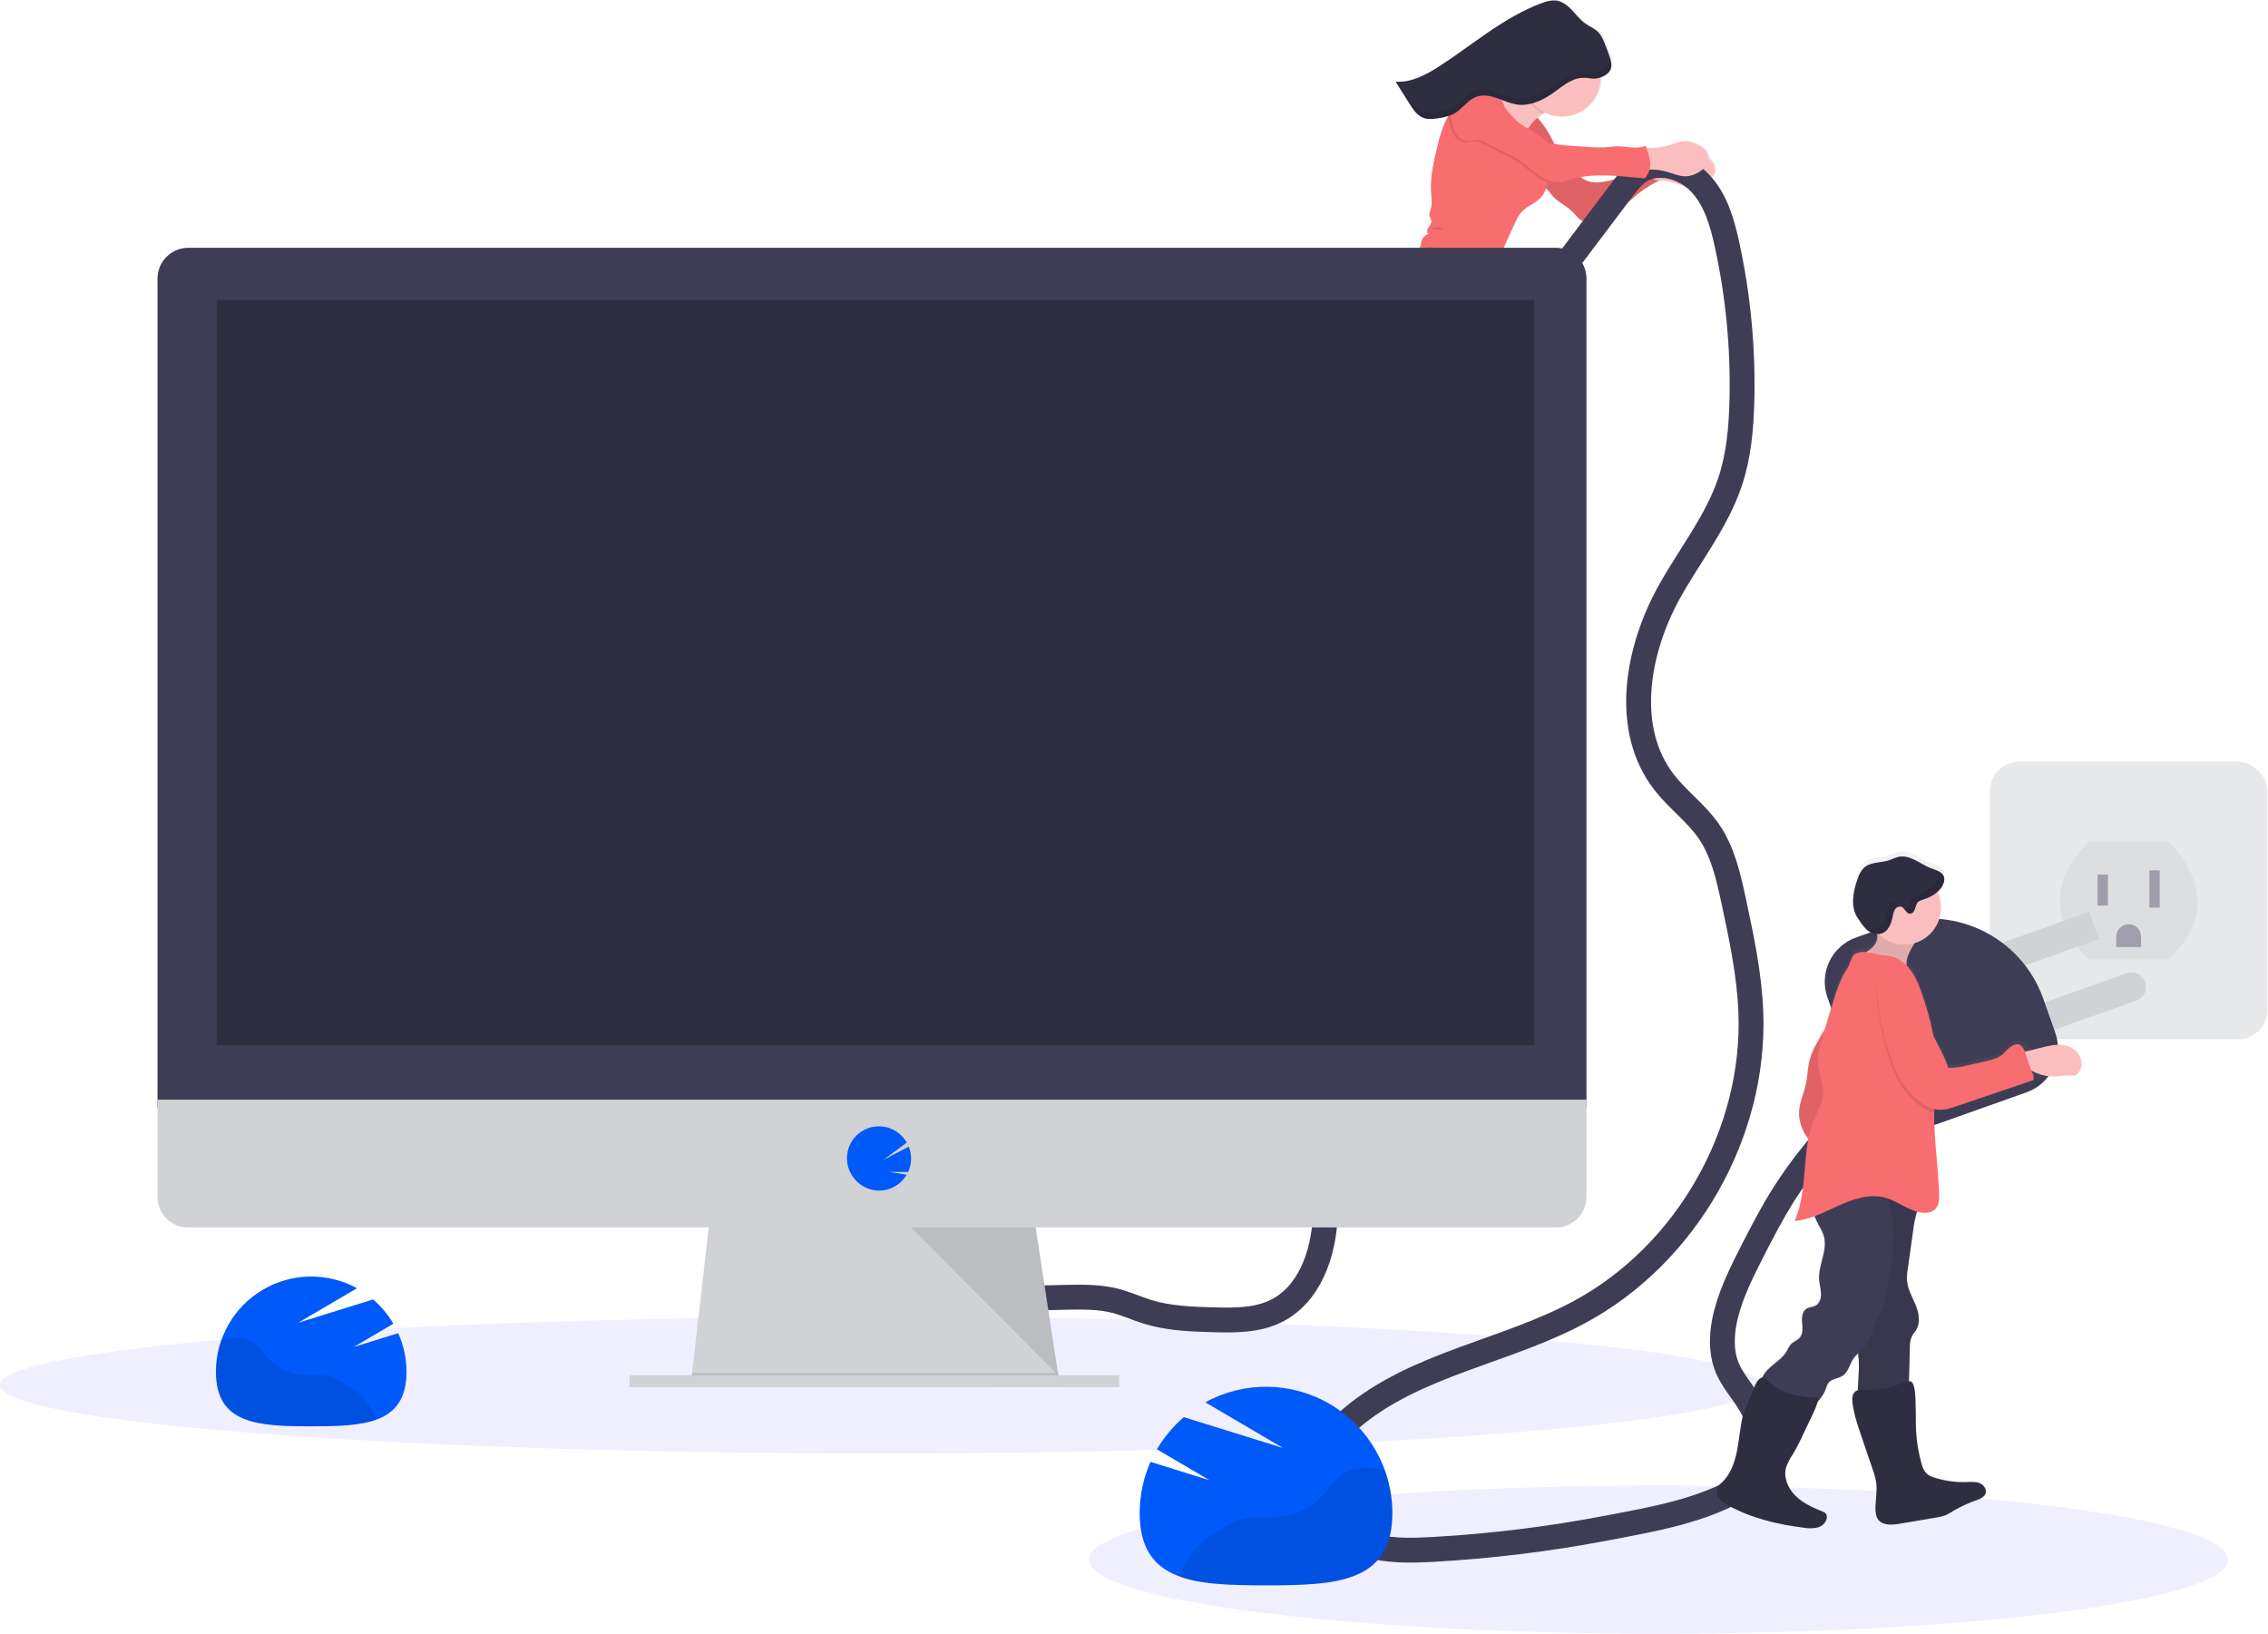<?xml version="1.0" encoding="UTF-8"?>
<svg width="1095px" height="789px" viewBox="0 0 1095 789" version="1.1" xmlns="http://www.w3.org/2000/svg" xmlns:xlink="http://www.w3.org/1999/xlink">
    <title>undraw_monitor_iqpq</title>
    <defs>
        <linearGradient x1="7.215%" y1="71.367%" x2="94.483%" y2="24.625%" id="linearGradient-1">
            <stop stop-color="#808080" stop-opacity="0.25" offset="0%"></stop>
            <stop stop-color="#808080" stop-opacity="0.12" offset="54%"></stop>
            <stop stop-color="#808080" stop-opacity="0.1" offset="100%"></stop>
        </linearGradient>
        <linearGradient x1="49.172%" y1="100.664%" x2="51.058%" y2="0.158%" id="linearGradient-2">
            <stop stop-color="#808080" stop-opacity="0.25" offset="0%"></stop>
            <stop stop-color="#808080" stop-opacity="0.12" offset="54%"></stop>
            <stop stop-color="#808080" stop-opacity="0.1" offset="100%"></stop>
        </linearGradient>
    </defs>
    <g id="Website" stroke="none" stroke-width="1" fill="none" fill-rule="evenodd">
        <g id="Artboard" transform="translate(-5576, -2672)">
            <g id="undraw_monitor_iqpq" transform="translate(5576, 2672)">
                <g id="Group" opacity="0.5" transform="translate(960, 367)" fill-rule="nonzero">
                    <rect id="Rectangle" fill="#D0D2D5" x="0.72" y="0.69" width="134" height="134" rx="14.12"></rect>
                    <path d="M48.72,39.2 L86.72,39.2 C86.72,39.2 118.72,67.2 86.72,96.2 L48.72,96.2 C48.72,96.2 16.72,70.2 48.72,39.2 Z" id="Path" fill="#000000" opacity="0.1"></path>
                    <rect id="Rectangle" fill="#3F3D56" x="52.72" y="55.19" width="5" height="15"></rect>
                    <rect id="Rectangle" fill="#3F3D56" x="77.72" y="53.19" width="5" height="18"></rect>
                    <path d="M67.72,79.19 L67.72,79.19 C71.034,79.19 73.72,81.876 73.72,85.19 L73.72,90.19 L61.72,90.19 L61.72,85.19 C61.72,81.876 64.406,79.19 67.72,79.19 L67.72,79.19 Z" id="Path" fill="#3F3D56"></path>
                </g>
                <path d="M621.77,238.46 C624.94,238.39 628.1,238.63 631.26,238.46 C634.15,238.32 637.02,237.85 639.91,237.56 C644.85,237.07 649.83,237.11 654.79,236.9 C658.05,236.76 661.49,236.44 664.13,234.52 C666.61,232.73 667.99,229.81 670.2,227.69 C679.2,219.04 685.37,207.47 693.37,197.87 C695.37,195.43 697.46,193 699.27,190.39 C702.74,185.39 705.19,179.72 707.63,174.12 C708.592,172.044 709.394,169.898 710.03,167.7 C710.48,165.94 710.71,164.12 711.31,162.4 C712.55,158.88 715.53,155.8 715.89,152.09 L715.47,152.15 C719.11,147.52 718.55,139.45 720.35,133.52 C721.501,129.998 722.894,126.56 724.52,123.23 L731.21,108.66 C732.36,106.16 733.56,103.58 735.55,101.66 C737.96,99.33 741.32,98.17 743.74,95.85 C745.179,94.422 746.256,92.669 746.88,90.74 L747.09,90.94 C748.37,92.19 749.37,93.72 750.62,95.01 C753.31,97.79 757.04,99.38 759.78,102.11 C761.18,103.5 762.33,105.19 764.02,106.2 C765.789,107.167 767.978,106.897 769.46,105.53 C774.37,101.21 781.69,100.81 787,97 C788.47,95.94 789.75,94.65 791.13,93.49 C794.425,90.865 798.004,88.617 801.8,86.79 C804.027,86.826 806.241,87.142 808.39,87.73 C811.47,88.58 814.48,89.99 817.68,89.93 C820.537,89.789 823.274,88.738 825.49,86.93 C827.12,85.67 828.61,83.93 828.85,81.93 C828.975,79.847 828.08,77.833 826.45,76.53 C826.23,76.34 826,76.17 825.77,76 C825.633,74.187 824.763,72.507 823.36,71.35 C821.739,70.081 819.889,69.137 817.91,68.57 C816.809,68.138 815.65,67.875 814.47,67.79 C812.63,67.89 810.823,68.313 809.13,69.04 C805.726,70.136 802.217,70.873 798.66,71.24 C798.03,71.3 796.75,71.17 795.66,71.16 L795.29,70.1 C791.13,72.02 786.29,70.44 781.73,70.45 C779.51,70.45 777.3,70.84 775.09,70.98 C772.642,71.077 770.191,71.023 767.75,70.82 L760.36,70.35 C757.204,70.188 754.06,69.854 750.94,69.35 C750.11,67.66 749.28,65.97 748.35,64.35 C746.784,61.627 744.944,59.07 742.86,56.72 C743.697,55.999 744.579,55.331 745.5,54.72 L745.68,54.61 C745.91,54.48 746.19,54.34 746.5,54.2 C752.362,56.988 759.245,56.578 764.734,53.113 C770.224,49.648 773.555,43.612 773.56,37.12 C774.108,36.909 774.642,36.665 775.16,36.39 C775.46,36.23 775.76,36.06 776.05,35.87 L776.48,35.58 C776.754,35.373 777.014,35.149 777.26,34.91 C777.38,34.79 777.5,34.67 777.61,34.54 C777.829,34.281 778.02,33.999 778.18,33.7 L778.18,33.7 C778.24,33.58 778.3,33.47 778.35,33.35 C778.4,33.23 778.35,33.26 778.4,33.21 C778.45,33.16 778.47,33.03 778.5,32.95 C778.53,32.87 778.5,32.83 778.55,32.77 L778.61,32.53 C778.615,32.467 778.615,32.403 778.61,32.34 C778.61,32.26 778.61,32.18 778.61,32.11 L778.61,31.9 C778.605,31.827 778.605,31.753 778.61,31.68 C778.615,31.607 778.615,31.533 778.61,31.46 C778.61,31.39 778.61,31.31 778.61,31.24 C778.615,31.167 778.615,31.093 778.61,31.02 L778.61,30.75 C778.615,30.673 778.615,30.597 778.61,30.52 C778.61,30.45 778.61,30.38 778.61,30.31 L778.61,30.07 L778.61,29.87 C778.61,29.78 778.61,29.69 778.61,29.61 C778.615,29.55 778.615,29.49 778.61,29.43 C778.616,29.337 778.616,29.243 778.61,29.15 C778.61,29.09 778.61,29.04 778.61,28.99 C778.61,28.94 778.61,28.79 778.54,28.69 L778.54,28.55 L778.45,28.23 L778.45,28.11 C778.45,28 778.38,27.89 778.35,27.78 L778.35,27.68 L778.23,27.32 L778.23,27.26 C778.23,27.09 778.12,26.91 778.06,26.74 C777.31,24.58 776.5,22.43 775.64,20.31 C775.013,18.536 774.071,16.89 772.86,15.45 C771.09,13.57 768.55,12.63 766.43,11.13 C763.93,9.37 762.06,6.88 759.94,4.66 C757.82,2.44 755.25,0.43 752.2,0.06 C749.777,-0.081 747.356,0.361 745.14,1.35 C726.77,8.13 711.73,21.49 695.26,32.09 C688.85,36.22 681.67,40.09 674.08,39.56 L680.78,50.2 C681.1,50.72 681.43,51.2 681.78,51.74 C682.13,52.28 682.48,52.74 682.85,53.24 C683.794,54.536 684.988,55.63 686.36,56.46 C686.706,56.661 687.067,56.835 687.44,56.98 C687.767,57.103 688.101,57.206 688.44,57.29 C690.83,57.86 693.44,57.38 695.86,56.9 C696.69,56.74 697.52,56.57 698.34,56.38 L699.34,56.1 L699.5,56.1 C699.5,56.16 699.5,56.21 699.5,56.26 C698.94,57.26 698.41,58.17 697.94,59.16 C696.396,62.744 695.2,66.467 694.37,70.28 C692.48,77.78 690.58,85.44 691.08,93.14 C691.25,95.74 691.69,98.4 690.94,100.9 C690.58,102.13 689.94,103.39 690.28,104.61 C690.637,105.315 690.944,106.043 691.2,106.79 C691.36,107.95 690.44,108.95 689.78,109.91 C689.12,110.87 688.78,112.4 689.72,113.07 C687.778,113.75 686.393,115.477 686.15,117.52 C686.171,118.109 686.055,118.694 685.81,119.23 C685.529,119.592 685.192,119.906 684.81,120.16 C683.795,121.012 683.129,122.208 682.94,123.52 C681.01,123.52 679.38,125.4 677.62,126.52 C676.08,127.3 674.452,127.891 672.77,128.28 C667.94,129.82 663.77,132.99 660,136.33 C657.9,138.16 655.78,140.18 654.86,142.8 C654.56,143.66 654.4,144.56 654.14,145.43 C653.602,147.115 652.82,148.712 651.82,150.17 C649.903,153.121 647.541,155.759 644.82,157.99 C643.443,159.099 642.23,160.399 641.22,161.85 C639.69,164.06 636.58,164.72 634.94,166.85 C634.35,167.899 633.682,168.902 632.94,169.85 C631.67,171.05 629.75,171.15 628.13,171.85 C624.34,173.42 622.59,177.85 619.21,180.19 C619.024,180.348 618.783,180.426 618.54,180.41 C618.25,180.41 618.08,180.06 617.83,179.89 C617.34,179.56 616.69,179.81 616.11,179.96 C615.53,180.11 614.75,180.05 614.6,179.47 C606.45,174.53 598.44,169.17 590.28,164.23 L586.56,161.98 L566.66,149.92 C566.18,149.62 565.57,149.62 565.09,149.92 L564.47,150.35 C563.47,149.29 562.36,148.35 561.7,147.57 C561.43,147.26 561.16,146.95 560.88,146.65 C561.062,146.657 561.243,146.622 561.41,146.55 C561.874,146.298 562.062,145.729 561.84,145.25 C561.628,144.794 561.313,144.394 560.92,144.08 C560.05,143.237 559.251,142.324 558.53,141.35 C557.753,140.13 556.874,138.979 555.9,137.91 C554.904,136.826 553.468,136.255 552,136.36 C551.195,136.514 550.427,136.823 549.74,137.27 C547.005,138.859 544.485,140.791 542.24,143.02 C542.039,143.164 541.917,143.393 541.91,143.64 C541.91,143.84 542.11,143.99 542.13,144.18 C542.135,144.365 542.067,144.545 541.94,144.68 C540.594,146.351 538.998,147.804 537.21,148.99 C534.67,150.89 532.187,152.863 529.76,154.91 C528.241,155.99 527.039,157.458 526.28,159.16 C525.751,161.135 525.968,163.235 526.89,165.06 C528.55,168.97 531.46,172.21 534.34,175.34 C534.812,175.984 535.484,176.455 536.25,176.68 C536.859,176.764 537.477,176.614 537.98,176.26 C539.75,175.1 540.04,172.7 540.17,170.6 C540.22,169.6 540.28,168.68 540.34,167.72 C540.336,167.528 540.373,167.337 540.45,167.16 C540.603,166.942 540.814,166.772 541.06,166.67 L543.81,165.22 C543.73,165.09 543.64,164.96 543.55,164.83 C545.624,164.052 547.883,163.906 550.04,164.41 C551.5,164.84 552.84,165.71 554.24,166.25 C554.017,168.116 554.366,170.006 555.24,171.67 C560.37,172.2 564.99,174.48 569.58,176.78 C573.281,178.614 576.879,180.647 580.36,182.87 C583.187,184.71 585.953,186.633 588.66,188.64 C592.5,191.48 596.21,194.49 599.88,197.53 C602.266,199.635 604.832,201.526 607.55,203.18 C614.77,207.23 624.45,207.37 631.08,202.32 C639.44,195.95 650.08,192.64 659.08,187.13 C661.754,185.635 664.196,183.758 666.33,181.56 C666.31,181.819 666.27,182.077 666.21,182.33 C665.67,184.82 663.52,186.62 662.71,189.14 C662.08,191.14 662.31,193.45 661.09,195.14 C660.16,196.43 658.42,197.35 658.37,198.94 C658.37,199.38 658.5,199.82 658.5,200.26 C658.449,200.817 658.286,201.358 658.02,201.85 C657.02,204.1 655.9,206.46 653.85,207.85 C653.05,208.4 652.03,208.9 651.85,209.85 C651.838,210.125 651.767,210.395 651.64,210.64 C651.3,211.11 650.55,210.86 650.01,211.06 C649.26,211.34 649.14,212.31 648.84,213.06 C648.277,214.338 646.96,215.111 645.57,214.98 C638.74,214.15 632.03,217.24 625.15,217.06 C622.78,216.99 620.42,216.75 618.04,216.73 C610.74,216.67 603.59,218.73 596.56,220.73 C595.776,222.114 595.293,223.647 595.14,225.23 C592.738,225.847 590.232,225.942 587.79,225.51 C587.182,225.39 586.568,225.307 585.95,225.26 C586.127,224.809 586.182,224.319 586.11,223.84 C583.238,224.751 580.477,225.982 577.88,227.51 C576.17,228.51 574.36,229.91 574.2,231.88 C574.176,232.64 574.285,233.397 574.52,234.12 L575.45,237.65 C575.564,238.303 575.85,238.915 576.28,239.42 C576.59,239.72 577,239.9 577.28,240.22 C577.552,240.598 577.736,241.032 577.82,241.49 L578.6,244.55 C578.891,245.568 579.098,246.608 579.22,247.66 C579.31,248.66 579.22,249.58 579.29,250.54 C579.395,252.122 579.626,253.694 579.98,255.24 L581.09,260.78 C581.338,262.329 581.778,263.84 582.4,265.28 C582.87,266.28 583.5,267.14 583.88,268.14 C584.18,268.91 584.32,269.73 584.68,270.46 C585.328,271.646 586.347,272.587 587.58,273.14 C588.01,273.394 588.492,273.544 588.99,273.58 C590.41,273.58 591.43,272.26 592.09,271 C593.406,268.709 594.118,266.122 594.16,263.48 C594.16,262.42 593.95,261.37 593.86,260.31 C593.62,257.31 594.48,254.39 594.48,251.4 C594.547,250.574 594.025,249.814 593.23,249.58 C593.32,247.04 593.31,244.35 594.65,242.18 C595.314,241.17 596.138,240.275 597.09,239.53 C597.46,240.71 597.87,241.88 598.33,243.02 C605.94,240.8 613.8,238.66 621.77,238.46 Z M784.36,84.89 C783.82,85.09 783.27,85.29 782.71,85.47 C778.05,87.02 772.71,88.53 767.89,87.47 C766.429,87.048 765.055,86.371 763.83,85.47 L763.48,85.25 C770.27,84.06 777.36,84.35 784.36,84.89 Z" id="Shape" fill="url(#linearGradient-1)" fill-rule="nonzero"></path>
                <path d="M811.42,74.6 C813.103,73.879 814.901,73.462 816.73,73.37 C817.903,73.459 819.056,73.725 820.15,74.16 C822.126,74.737 823.973,75.687 825.59,76.96 C827.212,78.27 828.108,80.278 828,82.36 C827.77,84.36 826.29,86.09 824.67,87.36 C822.472,89.166 819.751,90.218 816.91,90.36 C813.73,90.41 810.73,88.98 807.66,88.13 C805.427,87.498 803.121,87.162 800.8,87.13 C799.632,87.193 798.461,87.119 797.31,86.91 C796.14,86.689 795.144,85.924 794.63,84.85 C794.34,83.871 794.34,82.829 794.63,81.85 C794.86,80.61 794.82,77.67 795.92,76.93 C796.8,76.33 799.92,76.81 801,76.72 C804.539,76.385 808.032,75.674 811.42,74.6 L811.42,74.6 Z" id="Path" fill="#FBBEBE" fill-rule="nonzero"></path>
                <path d="M740.03,54.47 C743.059,57.433 745.667,60.797 747.78,64.47 C751.3,70.61 753.54,77.75 758.84,82.47 C760.248,83.655 761.742,84.735 763.31,85.7 C764.535,86.601 765.909,87.278 767.37,87.7 C772.13,88.77 777.47,87.28 782.11,85.7 C786.703,84.052 791.16,82.045 795.44,79.7 C795.47,81.632 796.008,83.522 797,85.18 C798.11,86.75 800.38,87.67 802,86.68 C797.897,88.608 794.028,91 790.47,93.81 C789.1,94.97 787.83,96.25 786.37,97.3 C781.1,101.09 773.81,101.47 768.94,105.77 C767.46,107.119 765.287,107.381 763.53,106.42 C761.84,105.42 760.69,103.7 759.3,102.31 C756.56,99.57 752.84,97.97 750.15,95.18 C748.9,93.89 747.9,92.36 746.62,91.1 C744.79,89.3 742.41,88.1 740.73,86.1 C739.48,84.63 738.73,82.84 737.56,81.27 C736.56,79.91 735.38,78.72 734.49,77.27 C732.31,73.8 732.33,69.27 733.58,65.38 C734.83,61.49 737.7,57.86 740.03,54.47 Z" id="Path" fill="#F86D70" fill-rule="nonzero"></path>
                <path d="M740.03,54.47 C743.059,57.433 745.667,60.797 747.78,64.47 C751.3,70.61 753.54,77.75 758.84,82.47 C760.248,83.655 761.742,84.735 763.31,85.7 C764.535,86.601 765.909,87.278 767.37,87.7 C772.13,88.77 777.47,87.28 782.11,85.7 C786.703,84.052 791.16,82.045 795.44,79.7 C795.47,81.632 796.008,83.522 797,85.18 C798.11,86.75 800.38,87.67 802,86.68 C797.897,88.608 794.028,91 790.47,93.81 C789.1,94.97 787.83,96.25 786.37,97.3 C781.1,101.09 773.81,101.47 768.94,105.77 C767.46,107.119 765.287,107.381 763.53,106.42 C761.84,105.42 760.69,103.7 759.3,102.31 C756.56,99.57 752.84,97.97 750.15,95.18 C748.9,93.89 747.9,92.36 746.62,91.1 C744.79,89.3 742.41,88.1 740.73,86.1 C739.48,84.63 738.73,82.84 737.56,81.27 C736.56,79.91 735.38,78.72 734.49,77.27 C732.31,73.8 732.33,69.27 733.58,65.38 C734.83,61.49 737.7,57.86 740.03,54.47 Z" id="Path" fill="#000000" fill-rule="nonzero" opacity="0.1"></path>
                <path d="M562.3,146.82 C561.525,145.803 560.569,144.939 559.48,144.27 C557.825,143.536 555.979,143.347 554.21,143.73 C549.75,144.41 545.61,146.45 541.69,148.73 C538.53,150.54 535.39,152.55 533.13,155.4 C532.386,156.259 531.867,157.29 531.62,158.4 C531.491,159.316 531.57,160.249 531.85,161.13 C532.257,163.141 533.576,164.849 535.42,165.75 C537.51,166.57 539.84,165.7 541.94,164.9 C544.76,163.81 547.86,162.8 550.76,163.66 C552.91,164.3 554.76,165.93 557.03,165.99 C559.7,166.07 561.86,163.91 563.56,161.85 C565.03,160.05 568.25,156.8 568.04,154.27 C567.83,151.74 563.88,148.63 562.3,146.82 Z" id="Path" fill="#FBBEBE" fill-rule="nonzero"></path>
                <path d="M596,224.65 C593.553,225.302 590.992,225.408 588.5,224.96 C586.98,224.68 585.12,224.32 584.15,225.51 C583.838,225.951 583.629,226.457 583.54,226.99 C581.05,237.18 583.33,247.99 587.54,257.64 C587.593,257.803 587.69,257.948 587.82,258.06 C588.09,258.26 588.46,258.12 588.77,257.99 C589.789,257.581 590.742,257.025 591.6,256.34 C593.52,254.6 593.93,251.77 594.02,249.18 C594.11,246.59 594.07,243.85 595.41,241.63 C597.09,238.88 600.6,237.54 601.98,234.63 C603.09,232.26 602.51,229.45 601.53,227.03 C601.2,226.19 601.07,224.03 600.29,223.62 C599.51,223.21 596.89,224.41 596,224.65 Z" id="Path" fill="#FBBEBE" fill-rule="nonzero"></path>
                <path d="M562.01,145.8 C562.47,145.545 562.654,144.976 562.43,144.5 C562.215,144.043 561.901,143.64 561.51,143.32 C560.638,142.478 559.842,141.561 559.13,140.58 C558.345,139.366 557.465,138.216 556.5,137.14 C555.507,136.058 554.076,135.484 552.61,135.58 C551.807,135.724 551.041,136.03 550.36,136.48 C547.64,138.057 545.136,139.979 542.91,142.2 C542.74,142.37 542.55,142.58 542.59,142.82 C542.63,143.06 542.79,143.16 542.81,143.36 C542.816,143.541 542.752,143.717 542.63,143.85 C541.294,145.514 539.709,146.961 537.93,148.14 C535.41,150.033 532.943,152 530.53,154.04 C529.021,155.114 527.829,156.575 527.08,158.27 C526.569,160.245 526.793,162.338 527.71,164.16 C529.38,168.08 532.29,171.32 535.16,174.47 C535.641,175.112 536.313,175.585 537.08,175.82 C537.686,175.902 538.3,175.752 538.8,175.4 C540.55,174.25 540.8,171.85 540.95,169.76 L541.11,166.87 C541.106,166.681 541.143,166.493 541.22,166.32 C541.371,166.1 541.583,165.93 541.83,165.83 L544.55,164.39 C542.855,161.634 539.78,160.035 536.55,160.23 C535.825,160.402 535.063,160.299 534.41,159.94 C533.755,159.259 533.755,158.181 534.41,157.5 C535.073,156.87 535.885,156.419 536.77,156.19 C543.94,153.56 550.42,149.34 557.38,146.19 C558.142,145.804 558.986,145.609 559.84,145.62 C560.54,145.67 561.36,146.08 562.01,145.8 Z" id="Path" fill="#F86D70" fill-rule="nonzero"></path>
                <path d="M590.26,250.52 C589.94,251.12 589.83,251.82 589.48,252.41 C589.13,253 588.37,253.41 587.78,253.11 C587.469,252.893 587.238,252.58 587.12,252.22 C584.087,245.285 583.233,237.592 584.67,230.16 C584.869,228.944 585.229,227.761 585.74,226.64 C586.27,225.56 587.04,224.46 586.82,223.28 C583.965,224.181 581.22,225.402 578.64,226.92 C576.94,227.92 575.15,229.31 574.99,231.27 C574.975,232.03 575.086,232.787 575.32,233.51 L576.26,237.04 C576.373,237.696 576.664,238.308 577.1,238.81 C577.4,239.11 577.81,239.3 578.1,239.62 C578.375,239.993 578.56,240.424 578.64,240.88 L579.43,243.94 C579.724,244.961 579.935,246.005 580.06,247.06 C580.15,248.06 580.06,248.98 580.14,249.94 C580.253,251.519 580.487,253.087 580.84,254.63 L581.97,260.17 C582.225,261.718 582.668,263.229 583.29,264.67 C583.76,265.67 584.39,266.53 584.78,267.54 C585.07,268.31 585.22,269.13 585.58,269.86 C586.23,271.044 587.243,271.987 588.47,272.55 C588.901,272.802 589.383,272.956 589.88,273 C591.29,273.05 592.3,271.68 592.96,270.42 C594.25,268.129 594.938,265.549 594.96,262.92 C594.96,261.86 594.74,260.81 594.65,259.75 C594.4,256.75 595.24,253.84 595.23,250.85 C595.25,248.05 591.29,248.58 590.26,250.52 Z" id="Path" fill="#F86D70" fill-rule="nonzero"></path>
                <path d="M736.98,76.29 C733.864,74.856 731.125,72.716 728.98,70.04 C727.877,68.629 726.874,67.142 725.98,65.59 C722.182,59.18 718.921,52.467 716.23,45.52 C720.49,46.39 724.96,47.18 729.15,45.98 C731.335,45.314 733.372,44.234 735.15,42.8 C737.428,40.927 739.543,38.863 741.47,36.63 C742.927,39.422 744.599,42.097 746.47,44.63 C747.54,46.07 751.16,49 750.89,50.96 C750.62,52.92 746.62,53.9 745,54.83 L744.83,54.94 C742.441,56.45 740.355,58.393 738.68,60.67 C735.54,65.13 734.45,71.35 736.98,76.29 Z" id="Path" fill="#FBBEBE" fill-rule="nonzero"></path>
                <path d="M745.08,54.79 C740.216,52.402 736.624,48.026 735.23,42.79 C737.508,40.917 739.623,38.853 741.55,36.62 C743.007,39.412 744.679,42.087 746.55,44.62 C747.62,46.06 751.24,48.99 750.97,50.95 C750.7,52.91 746.7,53.86 745.08,54.79 Z" id="Path" fill="#000000" fill-rule="nonzero" opacity="0.1"></path>
                <circle id="Oval" fill="#FBBEBE" fill-rule="nonzero" cx="754.08" cy="37.53" r="18.73"></circle>
                <path d="M713.11,154.2 C710.474,155.781 707.2,155.861 704.49,154.41 C703.103,153.555 701.85,152.5 700.77,151.28 C694.62,144.97 688.77,138.28 684.66,130.45 C683.704,128.798 683.086,126.973 682.84,125.08 C682.605,123.16 683.326,121.247 684.77,119.96 C685.152,119.707 685.49,119.393 685.77,119.03 C686.011,118.497 686.124,117.915 686.1,117.33 C686.327,115.294 687.704,113.57 689.64,112.9 C688.64,112.22 689.04,110.71 689.69,109.74 C690.34,108.77 691.25,107.74 691.09,106.62 C690.834,105.873 690.527,105.145 690.17,104.44 C689.81,103.22 690.46,101.96 690.81,100.74 C691.54,98.24 691.1,95.58 690.92,92.98 C690.39,85.28 692.26,77.64 694.11,70.15 C694.928,66.347 696.107,62.63 697.63,59.05 C698.1,58.05 698.63,57.05 699.17,56.16 C701.059,53.1 703.161,50.176 705.46,47.41 C706.537,45.783 708.014,44.46 709.75,43.57 C709.913,43.5 710.08,43.439 710.25,43.39 C711.496,43.068 712.79,42.97 714.07,43.1 C717.45,43.31 721,44.1 723.41,46.48 C725.82,48.86 726.6,52.2 727.69,55.42 C728.037,56.498 728.458,57.55 728.95,58.57 C730.54,61.73 733.13,64.25 735.68,66.7 L738.45,69.37 C739.84,70.71 742.25,70.37 743.56,71.78 C744.093,72.443 744.491,73.204 744.73,74.02 C746.21,77.627 747.072,81.457 747.28,85.35 C747.29,86.216 747.24,87.081 747.13,87.94 C746.791,90.954 745.458,93.769 743.34,95.94 C740.94,98.25 737.6,99.39 735.21,101.71 C733.21,103.63 732.05,106.2 730.91,108.71 C728.71,113.55 726.507,118.397 724.3,123.25 C722.702,126.571 721.329,129.995 720.19,133.5 C718.11,140.49 719.29,150.35 713.11,154.2 Z" id="Path" fill="#F86D70" fill-rule="nonzero"></path>
                <path d="M655.36,236.6 C650.42,236.8 645.47,236.74 640.55,237.21 C637.68,237.49 634.82,237.96 631.94,238.08 C628.8,238.22 625.65,237.97 622.5,238.03 C614.57,238.2 606.75,240.31 599.12,242.49 C596.966,237.229 595.842,231.604 595.81,225.92 C595.79,225.544 595.79,225.166 595.81,224.79 C595.949,223.18 596.43,221.619 597.22,220.21 C604.22,218.21 611.32,216.21 618.59,216.31 C620.96,216.31 623.31,216.59 625.67,216.66 C632.52,216.87 639.18,213.8 645.98,214.66 C647.363,214.797 648.676,214.025 649.23,212.75 C649.52,212.01 649.64,211.04 650.39,210.75 C650.93,210.55 651.67,210.8 652.01,210.34 C652.131,210.093 652.202,209.825 652.22,209.55 C652.42,208.55 653.43,208.1 654.22,207.55 C656.22,206.17 657.35,203.81 658.35,201.55 C658.613,201.061 658.773,200.523 658.82,199.97 C658.82,199.53 658.68,199.09 658.69,198.64 C658.69,197.06 660.46,196.15 661.38,194.86 C662.59,193.16 662.38,190.86 662.97,188.86 C663.77,186.34 665.9,184.55 666.43,182.07 C666.49,181.817 666.53,181.559 666.55,181.3 C664.429,183.488 662,185.354 659.34,186.84 C650.46,192.31 639.84,195.58 631.55,201.91 C624.97,206.91 615.33,206.76 608.13,202.69 C605.415,201.029 602.852,199.131 600.47,197.02 C596.81,194.02 593.11,190.95 589.28,188.09 C586.613,186.09 583.85,184.16 580.99,182.3 C577.527,180.01 573.942,177.91 570.25,176.01 C565.67,173.69 561.06,171.39 555.96,170.84 C554.634,168.133 554.532,164.987 555.68,162.2 C556.845,159.459 558.423,156.913 560.36,154.65 C561.81,152.524 563.624,150.672 565.72,149.18 C566.196,148.879 566.804,148.879 567.28,149.18 L587.1,161.35 L590.81,163.62 C598.94,168.62 606.94,173.97 615.07,178.94 C615.22,179.51 616.01,179.58 616.58,179.43 C617.15,179.28 617.8,179.04 618.29,179.37 C618.53,179.53 618.7,179.83 619,179.89 C619.239,179.898 619.473,179.82 619.66,179.67 C623.02,177.36 624.74,172.92 628.51,171.37 C630.12,170.71 632.03,170.61 633.29,169.37 C634.035,168.425 634.704,167.421 635.29,166.37 C636.92,164.24 640.01,163.6 641.52,161.37 C642.52,159.926 643.722,158.633 645.09,157.53 C647.814,155.312 650.175,152.684 652.09,149.74 C653.079,148.286 653.85,146.696 654.38,145.02 C654.64,144.15 654.8,143.25 655.09,142.39 C656,139.77 658.09,137.76 660.18,135.94 C663.97,132.62 668.06,129.47 672.86,127.94 C674.534,127.552 676.156,126.965 677.69,126.19 C679.62,125.01 681.39,122.82 683.6,123.33 C684.438,123.59 685.194,124.066 685.79,124.71 C688.501,127.346 690.992,130.199 693.24,133.24 C696.807,137.78 700.37,142.323 703.93,146.87 C705.053,148.505 706.474,149.913 708.12,151.02 C710.507,152.249 713.249,152.602 715.87,152.02 C715.52,155.73 712.57,158.79 711.35,162.31 C710.76,164.02 710.53,165.84 710.09,167.59 C709.47,169.786 708.678,171.929 707.72,174 C705.32,179.59 702.9,185.21 699.46,190.23 C697.68,192.84 695.63,195.23 693.62,197.68 C685.69,207.25 679.62,218.79 670.62,227.4 C668.44,229.51 667.06,232.4 664.62,234.21 C661.97,236.17 658.55,236.47 655.36,236.6 Z" id="Path" fill="#434175" fill-rule="nonzero"></path>
                <path d="M693.04,109.72 C692.158,109.763 691.3,110.02 690.54,110.47 C692.37,109.83 694.6,111.54 696.29,110.73 C697.08,110.35 696.96,110.24 696.29,110.01 C695.28,109.67 694.06,109.98 693.04,109.72 Z" id="Path" fill="#000000" fill-rule="nonzero" opacity="0.1"></path>
                <rect id="Rectangle" fill="#D0D2D5" fill-rule="nonzero" transform="translate(974.335, 459.826) rotate(-19.55) translate(-974.335, -459.826) " x="935.335" y="452.826" width="78" height="14"></rect>
                <path d="M959.924,480.183 L1030.924,480.183 C1034.79,480.183 1037.924,483.317 1037.924,487.183 L1037.924,487.183 C1037.924,491.049 1034.79,494.183 1030.924,494.183 L959.924,494.183 L959.924,480.183 L959.924,480.183 Z" id="Path" fill="#D0D2D5" fill-rule="nonzero" transform="translate(998.924, 487.183) rotate(-19.55) translate(-998.924, -487.183) "></path>
                <path d="M910.964,440.97 L928.264,440.97 C960.297,440.97 986.264,466.937 986.264,498.97 L986.264,516.27 C986.264,528.796 976.11,538.95 963.584,538.95 L910.964,538.95 C898.438,538.95 888.284,528.796 888.284,516.27 L888.284,463.65 C888.284,451.124 898.438,440.97 910.964,440.97 L910.964,440.97 Z" id="Path" fill="#3F3D56" fill-rule="nonzero" transform="translate(937.274, 489.96) rotate(-19.55) translate(-937.274, -489.96) "></path>
                <path d="M692.14,119.48 C691.462,119.242 690.732,119.197 690.03,119.35 C688.983,119.461 688.009,119.939 687.28,120.7 C687.671,120.876 688.119,120.876 688.51,120.7 C689.163,120.534 689.836,120.46 690.51,120.48 C691.09,120.48 692.82,121.12 693.27,120.84 C693.93,120.41 692.59,119.65 692.14,119.48 Z" id="Path" fill="#000000" fill-rule="nonzero" opacity="0.1"></path>
                <path d="M747.13,87.94 C745.624,87.431 744.187,86.739 742.85,85.88 C739.34,83.65 736.39,80.62 732.92,78.34 C731.168,77.239 729.355,76.238 727.49,75.34 L715.78,69.34 C714.887,68.832 713.933,68.442 712.94,68.18 C711.03,67.76 708.88,69.04 706.94,68.77 C704.906,68.396 703.13,67.169 702.06,65.4 C701.003,63.652 700.258,61.734 699.86,59.73 C699.562,58.549 699.338,57.35 699.19,56.14 C699.017,54.884 698.993,53.612 699.12,52.35 C699.32,49.844 700.507,47.521 702.42,45.89 C703.809,44.904 705.39,44.222 707.06,43.89 C708.113,43.624 709.187,43.446 710.27,43.36 C710.886,43.31 711.504,43.31 712.12,43.36 C716.54,43.71 720.28,46.71 723.23,50.01 C724.78,51.75 726.23,53.62 727.71,55.39 C728.057,56.468 728.478,57.52 728.97,58.54 C730.56,61.7 733.15,64.22 735.7,66.67 L738.47,69.34 C739.86,70.68 742.27,70.34 743.58,71.75 C744.113,72.413 744.511,73.174 744.75,73.99 C746.226,77.608 747.081,81.448 747.28,85.35 C747.29,86.216 747.24,87.081 747.13,87.94 L747.13,87.94 Z" id="Path" fill="#000000" fill-rule="nonzero" opacity="0.1"></path>
                <path d="M656.06,215.92 L595.8,224.79 C595.939,223.18 596.42,221.619 597.21,220.21 C604.21,218.21 611.31,216.21 618.58,216.31 C620.95,216.31 623.3,216.59 625.66,216.66 C632.51,216.87 639.17,213.8 645.97,214.66 C647.353,214.797 648.666,214.025 649.22,212.75 C649.51,212.01 649.63,211.04 650.38,210.75 C650.92,210.55 651.66,210.8 652,210.34 C652.121,210.093 652.192,209.825 652.21,209.55 C652.41,208.55 653.42,208.1 654.21,207.55 C656.21,206.17 657.34,203.81 658.34,201.55 C658.603,201.061 658.763,200.523 658.81,199.97 C658.81,199.53 658.67,199.09 658.68,198.64 C658.68,197.06 660.45,196.15 661.37,194.86 C662.58,193.16 662.37,190.86 662.96,188.86 C663.76,186.34 665.89,184.55 666.42,182.07 L666.68,181.73 L676.94,177.73 L656.06,215.92 Z" id="Path" fill="#000000" fill-rule="nonzero" opacity="0.1"></path>
                <ellipse id="Oval" fill="#6C63FF" fill-rule="nonzero" opacity="0.1" cx="425" cy="668.67" rx="425" ry="33"></ellipse>
                <ellipse id="Oval" fill="#6C63FF" fill-rule="nonzero" opacity="0.1" cx="800.72" cy="752.92" rx="275" ry="35.77"></ellipse>
                <path d="M475.25,641.95 L475.53,627.79 C488.863,627.03 502.197,626.523 515.53,626.27 C523.27,626.13 531.11,626.08 538.6,628.02 C543.79,629.37 548.7,631.65 553.82,633.25 C564.02,636.43 574.82,636.85 585.53,637.14 C595.92,637.43 606.77,637.53 616.1,632.94 C632.25,624.94 639.04,605.29 639.83,587.3 C640.62,569.31 637.04,551.18 639.53,533.3" id="Path" stroke="#3F3D56" stroke-width="12"></path>
                <polygon id="Path" fill="#D0D2D5" fill-rule="nonzero" points="511.81 669.66 333.62 667.38 334.14 662.81 342.76 587.42 499.24 587.42 510.76 662.81 511.64 668.52"></polygon>
                <polygon id="Path" fill="#000000" fill-rule="nonzero" opacity="0.1" points="511.64 668.52 422.71 668.52 333.62 667.38 334.14 662.81 510.76 662.81"></polygon>
                <rect id="Rectangle" fill="#D0D2D5" fill-rule="nonzero" x="303.92" y="663.95" width="236.45" height="5.71"></rect>
                <path d="M765.961,134.62 C765.995,130.666 764.453,126.861 761.676,124.046 C758.898,121.231 755.114,119.638 751.16,119.62 L90.84,119.62 C86.887,119.641 83.104,121.235 80.327,124.049 C77.551,126.863 76.008,130.667 76.04,134.62 L76.04,534.88 L765.961,534.88 L765.961,134.62 Z" id="Path" fill="#3F3D56" fill-rule="nonzero"></path>
                <path d="M76.04,530.88 L76.04,577.77 C76.04,585.944 82.666,592.57 90.84,592.57 L751.16,592.57 C759.334,592.57 765.96,585.944 765.96,577.77 L765.96,530.88 L76.04,530.88 Z" id="Path" fill="#D0D2D5" fill-rule="nonzero"></path>
                <rect id="Rectangle" fill="#2F2E41" fill-rule="nonzero" x="104.6" y="144.8" width="636.23" height="359.81"></rect>
                <path d="M424.43,574.78 C429.163,574.781 433.634,572.61 436.56,568.89 L436.56,568.89 C437.001,568.329 437.402,567.737 437.76,567.12 L429.3,565.73 L438.45,565.8 C440.224,561.94 440.328,557.52 438.74,553.58 L426.47,559.95 L437.79,551.63 C434.942,546.551 429.477,543.51 423.66,543.766 C417.843,544.023 412.667,547.534 410.278,552.844 C407.889,558.154 408.694,564.356 412.36,568.88 L412.36,568.88 C415.268,572.59 419.716,574.764 424.43,574.78 L424.43,574.78 Z" id="Path" fill="#0059F9" fill-rule="nonzero"></path>
                <polygon id="Path" fill="#000000" fill-rule="nonzero" opacity="0.1" points="439.85 592.56 510.94 663.95 500.03 592.56"></polygon>
                <path d="M745.18,141.87 L783.36,91.28 C785.64,88.28 787.99,85.15 791.12,82.99 C800.12,76.77 813.31,80.45 820.84,88.42 C828.37,96.39 831.53,107.48 833.84,118.2 C839.22,142.874 841.624,168.104 841,193.35 C840.68,206.64 839.49,220.07 835.26,232.68 C828.84,251.86 815.83,268.01 806,285.68 C790.17,314.15 783.54,352.12 803.58,377.81 C810.11,386.18 819,392.58 825.03,401.32 C831.84,411.19 834.49,423.26 837.03,434.98 C840.82,452.68 844.62,470.49 845.32,488.58 C847.58,547.07 814.23,605.51 762.73,633.33 C726.98,652.65 683.73,658.25 652.64,684.45 C641.64,693.68 632.16,707.25 634.86,721.31 C637.06,732.72 647.08,741.39 658.08,745.16 C669.08,748.93 681.01,748.62 692.61,747.96 C720.471,746.367 748.198,742.943 775.61,737.71 C798.84,733.27 822.03,729.44 842.28,717.22 C844.309,716.147 846.044,714.591 847.33,712.69 C848.64,710.5 848.86,707.85 849.04,705.3 C849.59,697.79 850.11,690 847.46,682.95 C844.37,674.71 837.32,668.47 833.94,660.35 C830.56,652.23 831.17,642.88 833.36,634.35 C836.06,623.81 840.97,613.99 845.91,604.3 C850.72,594.86 855.6,585.45 861.26,576.5 C877.2,551.34 898.98,530.5 920.53,509.95" id="Path" stroke="#3F3D56" stroke-width="12"></path>
                <path d="M808.36,69.35 C810.04,68.619 811.84,68.202 813.67,68.12 C814.842,68.211 815.994,68.474 817.09,68.9 C819.066,69.48 820.913,70.434 822.53,71.71 C824.154,73.018 825.051,75.027 824.94,77.11 C824.71,79.11 823.23,80.83 821.61,82.11 C819.414,83.919 816.692,84.971 813.85,85.11 C810.67,85.11 807.67,83.73 804.6,82.87 C802.367,82.238 800.061,81.902 797.74,81.87 C796.572,81.93 795.4,81.852 794.25,81.64 C793.081,81.423 792.086,80.661 791.57,79.59 C791.295,78.626 791.295,77.604 791.57,76.64 C791.81,75.4 791.77,72.45 792.87,71.71 C793.75,71.12 796.87,71.6 797.95,71.51 C801.485,71.151 804.974,70.427 808.36,69.35 L808.36,69.35 Z" id="Path" fill="#FBBEBE" fill-rule="nonzero"></path>
                <path d="M794.49,70.35 C790.35,72.25 785.49,70.67 780.99,70.66 C778.78,70.66 776.58,71.03 774.38,71.16 C771.942,71.247 769.5,71.183 767.07,70.97 L759.75,70.47 C755.437,70.327 751.151,69.737 746.96,68.71 C743.38,64.49 737.57,62.63 733.25,59.19 C729.79,56.43 727.31,52.67 724.36,49.36 C721.41,46.05 717.67,43.06 713.26,42.71 C711.552,42.625 709.842,42.807 708.19,43.25 C706.521,43.576 704.941,44.258 703.56,45.25 C701.644,46.878 700.456,49.203 700.26,51.71 C700.078,54.194 700.325,56.69 700.99,59.09 C701.388,61.097 702.132,63.019 703.19,64.77 C704.272,66.532 706.048,67.756 708.08,68.14 C710.01,68.4 712.15,67.14 714.08,67.54 C715.073,67.802 716.027,68.192 716.92,68.7 L728.64,74.7 C730.5,75.6 732.31,76.601 734.06,77.7 C737.54,79.98 740.48,83.01 743.99,85.24 C747.5,87.47 751.93,88.87 755.83,87.41 C767.83,82.94 781.35,85.02 794.08,86.13 C794,85.89 794.52,85.67 794.67,85.47 C796.245,83.309 796.958,80.639 796.67,77.98 C796.36,75.35 795.36,72.87 794.49,70.35 Z" id="Path" fill="#F86D70" fill-rule="nonzero"></path>
                <path d="M774.36,36.66 C775.606,36.087 776.651,35.153 777.36,33.98 C778.5,31.87 777.8,29.28 777.02,26.98 C776.24,24.68 775.45,22.67 774.58,20.55 C773.957,18.771 773.015,17.121 771.8,15.68 C770.03,13.79 767.5,12.84 765.39,11.35 C762.89,9.58 761.02,7.07 758.91,4.86 C756.8,2.65 754.22,0.6 751.18,0.23 C748.839,0.112 746.502,0.547 744.36,1.5 C726.1,8.21 711.17,21.5 694.82,32.04 C688.46,36.15 681.32,39.98 673.82,39.43 L680.53,50.09 C682.24,52.82 684.16,55.71 687.16,56.88 C689.81,57.88 692.77,57.38 695.55,56.88 C697.763,56.56 699.917,55.912 701.94,54.96 C705.94,52.79 708.51,48.28 712.81,46.71 C716.02,45.54 719.6,46.26 722.81,47.38 C726.02,48.5 729.17,50.02 732.55,50.48 C738.55,51.29 744.55,48.58 749.55,45.08 C752.55,43 755.28,40.61 758.55,39.08 C761.01,37.804 763.802,37.311 766.55,37.67 C769.58,38.09 771.36,38.23 774.36,36.66 Z" id="Path" fill="#2F2E41" fill-rule="nonzero"></path>
                <path d="M777.36,33.98 C778.48,31.91 777.82,29.37 777.06,27.14 C777.307,28.418 777.131,29.741 776.56,30.91 C775.844,32.078 774.801,33.009 773.56,33.59 C770.56,35.17 768.74,35.03 765.66,34.52 C762.912,34.168 760.122,34.66 757.66,35.93 C754.41,37.5 751.66,39.93 748.66,41.93 C743.66,45.43 737.66,48.13 731.66,47.32 C728.27,46.87 725.14,45.32 721.92,44.22 C718.7,43.12 715.11,42.38 711.92,43.55 C707.63,45.12 705.09,49.64 701.06,51.8 C699.036,52.751 696.883,53.398 694.67,53.72 C691.88,54.26 688.92,54.79 686.28,53.72 C683.28,52.56 681.36,49.66 679.64,46.93 L674.89,39.38 C674.51,39.38 674.12,39.38 673.74,39.38 L680.45,50.04 C682.16,52.77 684.08,55.66 687.08,56.83 C689.73,57.83 692.69,57.33 695.47,56.83 C697.683,56.51 699.837,55.862 701.86,54.91 C705.86,52.74 708.43,48.23 712.73,46.66 C715.94,45.49 719.52,46.21 722.73,47.33 C725.94,48.45 729.09,49.97 732.47,50.43 C738.47,51.24 744.47,48.53 749.47,45.03 C752.47,42.95 755.2,40.56 758.47,39.03 C760.93,37.754 763.722,37.261 766.47,37.62 C769.55,38.12 771.37,38.26 774.36,36.69 C775.61,36.109 776.655,35.165 777.36,33.98 L777.36,33.98 Z" id="Path" fill="#000000" fill-rule="nonzero" opacity="0.1"></path>
                <path d="M829.06,718.01 C829.65,717.09 830.386,716.272 831.24,715.59 C835.61,711.47 837.64,705.41 838.72,699.47 C839.8,693.53 840.11,687.47 841.84,681.66 C842.775,678.679 843.952,675.779 845.36,672.99 C846.36,670.85 847.61,666.65 849.45,665.16 C849.808,664.848 850.243,664.637 850.71,664.55 C851.57,662.71 852.802,661.068 854.33,659.73 C857.19,657.14 860.68,655.08 862.59,651.73 C863.113,650.567 863.76,649.464 864.52,648.44 C865.81,647.01 867.85,646.44 869.04,644.93 C870.59,642.99 870.24,640.22 870.04,637.74 C869.84,635.26 870.04,632.31 872.18,631.02 C873.46,630.23 875.11,630.3 876.44,629.61 C878.44,628.61 879.23,626.08 879.19,623.83 C879.15,621.58 878.45,619.39 878.27,617.15 C877.71,609.99 882.43,602.87 880.6,595.93 C879.91,593.3 878.34,591.01 877.17,588.57 C876.77,587.751 876.436,586.902 876.17,586.03 C873.054,587.268 869.778,588.059 866.44,588.38 C871.95,576.02 870.55,561.65 873.12,548.38 L872.79,547.92 C870.189,544.503 868.714,540.362 868.57,536.07 C868.57,531.07 870.88,526.5 871.92,521.67 C872.8,517.55 872.77,513.26 873.92,509.22 C874.726,506.711 875.788,504.291 877.09,502 C878.34,499.68 879.65,497.41 881.02,495.17 C882.3,490.93 883.583,486.69 884.87,482.45 C886.67,476.45 888.52,470.45 892.02,465.31 C893.3,463.42 893.69,459.61 895.66,458.47 C897.258,457.637 899.074,457.319 900.86,457.56 C903.64,456 906.08,453.75 906.43,450.67 C906.465,449.997 906.397,449.323 906.23,448.67 L905.89,448.67 C901.48,448.26 899.26,444.38 896.97,440.99 C893.26,435.48 894.68,428.04 896.97,421.79 C897.538,419.814 898.566,418.001 899.97,416.5 C903.18,413.5 908.26,414.16 912.4,412.71 C913.742,412.123 915.114,411.606 916.51,411.16 C919.26,410.51 922.14,411.42 924.66,412.68 C927.18,413.94 929.53,415.6 932.17,416.6 C934.81,417.6 938.07,418.39 938.72,421.1 C938.904,422.013 938.824,422.96 938.49,423.83 C937.884,425.564 936.819,427.102 935.41,428.28 C937.685,432.972 937.791,438.425 935.7,443.201 C933.609,447.978 929.53,451.599 924.54,453.11 C923.78,454.32 923.07,455.57 922.42,456.84 C921.26,459.08 920.28,461.72 920.67,464.12 C921.396,464.883 922.064,465.698 922.67,466.56 C925.54,470.56 927.17,475.26 928.67,479.94 C930.694,485.914 932.311,492.018 933.51,498.21 C935.95,503.39 938.93,508.35 940.7,513.8 C943.869,513.807 947.024,513.387 950.08,512.55 L958.52,510.63 C961.45,509.97 964.52,509.25 966.82,507.31 C968.04,506.31 968.99,504.98 970.23,503.98 C971.47,502.98 973.96,501.83 975.32,502.65 C975.569,502.801 975.8,502.979 976.01,503.18 C977.24,500.68 985.11,510.91 979.73,511.92 L980.08,512.92 C980.79,514.99 982.3,517.51 981.92,519.67 L944.36,532.56 C941.951,533.536 939.396,534.101 936.8,534.23 C935.787,534.222 934.78,534.087 933.8,533.83 L933.8,535.75 L933.8,535.82 C933.7,549.01 935.8,562.12 936.19,575.3 C936.26,577.7 936.19,580.3 934.67,582.18 C932.97,584.24 929.95,584.64 927.32,584.18 C926.693,584.079 926.072,583.942 925.46,583.77 C924.571,587.085 923.93,590.461 923.54,593.87 L921.05,611.63 C920.726,613.458 920.595,615.315 920.66,617.17 C920.95,621.35 923.16,625.11 924.76,628.98 C926.36,632.85 927.31,637.48 925.2,641.09 C924.55,642.21 923.64,643.17 923.05,644.33 C922.3,646.122 921.959,648.059 922.05,650 C921.897,655.4 921.75,660.793 921.61,666.18 C922.047,666.117 922.493,666.209 922.87,666.44 C924.95,668.05 924.72,675.77 924.87,678.16 C925.03,682.16 924.87,686.24 925.09,690.28 C925.36,695.742 926.259,701.154 927.77,706.41 C928.13,708.116 928.918,709.702 930.06,711.02 C931.228,712.033 932.619,712.756 934.12,713.13 C939.106,714.69 944.319,715.4 949.54,715.23 C951.65,715.16 953.85,714.96 955.81,715.76 C957.77,716.56 959.35,718.76 958.64,720.76 C958.03,722.44 956.18,723.24 954.51,723.87 C950.693,725.21 947.011,726.904 943.51,728.93 C942.16,729.851 940.735,730.657 939.25,731.34 C937.832,731.852 936.364,732.214 934.87,732.42 L917.15,735.42 C913.52,736.05 909.15,736.42 906.84,733.42 C905.59,731.8 905.41,729.6 905.47,727.55 C905.57,723.55 906.37,719.48 905.84,715.48 C905.453,713.111 904.834,710.787 903.99,708.54 L898.67,692.82 C896.89,687.55 895.09,682.24 894.4,676.72 C894.15,674.72 894.17,672.45 895.7,671.2 C896.087,670.883 896.537,670.651 897.02,670.52 C897.08,665.7 897.71,660.87 897.44,656.05 C897.37,654.85 897.25,653.64 897.15,652.44 C896.215,653.316 895.383,654.295 894.67,655.36 C892.97,658.03 892.34,661.57 889.73,663.36 C887.51,664.88 884.22,664.8 882.66,667 C882.159,667.845 881.782,668.758 881.54,669.71 C880.628,672.065 879.27,674.221 877.54,676.06 C876.938,678.253 876.11,680.378 875.07,682.4 C873.597,685.5 872.13,688.6 870.67,691.7 C869.1,695.02 867.52,698.34 865.67,701.48 C864.267,703.472 863.14,705.645 862.32,707.94 C860.91,712.88 863.2,718.3 866.85,721.94 C870.5,725.58 875.29,727.67 880.01,729.62 C880.513,729.785 880.974,730.058 881.36,730.42 C881.767,730.907 881.981,731.526 881.96,732.16 C881.96,734.47 880.07,736.45 877.89,737.16 C875.661,737.758 873.326,737.844 871.06,737.41 C858.28,735.86 845.54,732.74 834.24,726.53 C832.55,725.724 831.05,724.569 829.84,723.14 C828.681,721.693 828.383,719.736 829.06,718.01 Z" id="Path" fill="url(#linearGradient-2)" fill-rule="nonzero"></path>
                <path d="M883.08,493.76 C880.953,497.027 878.953,500.38 877.08,503.82 C875.774,506.088 874.712,508.488 873.91,510.98 C872.74,514.98 872.78,519.26 871.91,523.34 C870.91,528.14 868.57,532.72 868.57,537.63 C868.717,541.897 870.192,546.012 872.79,549.4 C875.38,552.754 878.339,555.806 881.61,558.5 C889.161,538.937 893.38,518.247 894.09,497.29 C894.19,494.39 894.2,491.39 893.15,488.69 C892.49,486.99 889.38,482.33 887.37,484.16 C886.64,484.83 886.45,487.85 886,488.85 C885.157,490.561 884.181,492.203 883.08,493.76 L883.08,493.76 Z" id="Path" fill="#F86D70" fill-rule="nonzero"></path>
                <path d="M883.08,493.76 C880.953,497.027 878.953,500.38 877.08,503.82 C875.774,506.088 874.712,508.488 873.91,510.98 C872.74,514.98 872.78,519.26 871.91,523.34 C870.91,528.14 868.57,532.72 868.57,537.63 C868.717,541.897 870.192,546.012 872.79,549.4 C875.38,552.754 878.339,555.806 881.61,558.5 C889.161,538.937 893.38,518.247 894.09,497.29 C894.19,494.39 894.2,491.39 893.15,488.69 C892.49,486.99 889.38,482.33 887.37,484.16 C886.64,484.83 886.45,487.85 886,488.85 C885.157,490.561 884.181,492.203 883.08,493.76 L883.08,493.76 Z" id="Path" fill="#000000" fill-rule="nonzero" opacity="0.1"></path>
                <path d="M990.43,504.69 C994.34,504.04 998.68,504.36 1001.72,506.89 C1003.555,508.448 1004.716,510.655 1004.96,513.05 C1005.22,515.83 1003.61,519.11 1000.83,519.33 C1000.161,519.338 999.492,519.294 998.83,519.2 C997.074,519.189 995.321,519.333 993.59,519.63 C986.676,520.278 979.878,517.535 975.35,512.27 C972.97,509.33 976.11,507.98 978.94,507.38 C982.8,506.56 986.57,505.35 990.43,504.69 Z" id="Path" fill="#FBBEBE" fill-rule="nonzero"></path>
                <path d="M923.55,595.01 L921.07,612.63 C920.749,614.445 920.621,616.288 920.69,618.13 C920.98,622.28 923.18,626.01 924.78,629.85 C926.38,633.69 927.34,638.28 925.23,641.85 C924.58,642.97 923.66,643.91 923.08,645.06 C922.331,646.842 921.99,648.769 922.08,650.7 L921.4,675.7 C913.68,676.222 905.933,676.178 898.22,675.57 C897.917,675.596 897.614,675.518 897.36,675.35 C897.158,675.091 897.055,674.768 897.07,674.44 C896.73,668.59 897.75,662.73 897.42,656.88 C897.3,654.74 896.99,652.61 896.96,650.46 C896.83,641.75 901.14,633.22 899.84,624.6 C899.431,622.431 898.896,620.287 898.24,618.18 C894.13,603.18 895,587.41 895.9,571.93 C895.891,571.681 895.961,571.436 896.1,571.23 C896.254,571.084 896.444,570.981 896.65,570.93 C905.53,568.274 915.148,570.106 922.43,575.84 C923.52,576.72 926.27,577.57 926.99,578.61 C927.99,580.08 926.67,581.53 926.1,583.09 C924.826,586.961 923.971,590.957 923.55,595.01 L923.55,595.01 Z" id="Path" fill="#3F3D56" fill-rule="nonzero"></path>
                <path d="M923.55,595.01 L921.07,612.63 C920.749,614.445 920.621,616.288 920.69,618.13 C920.98,622.28 923.18,626.01 924.78,629.85 C926.38,633.69 927.34,638.28 925.23,641.85 C924.58,642.97 923.66,643.91 923.08,645.06 C922.331,646.842 921.99,648.769 922.08,650.7 L921.4,675.7 C913.68,676.222 905.933,676.178 898.22,675.57 C897.917,675.596 897.614,675.518 897.36,675.35 C897.158,675.091 897.055,674.768 897.07,674.44 C896.73,668.59 897.75,662.73 897.42,656.88 C897.3,654.74 896.99,652.61 896.96,650.46 C896.83,641.75 901.14,633.22 899.84,624.6 C899.431,622.431 898.896,620.287 898.24,618.18 C894.13,603.18 895,587.41 895.9,571.93 C895.891,571.681 895.961,571.436 896.1,571.23 C896.254,571.084 896.444,570.981 896.65,570.93 C905.53,568.274 915.148,570.106 922.43,575.84 C923.52,576.72 926.27,577.57 926.99,578.61 C927.99,580.08 926.67,581.53 926.1,583.09 C924.826,586.961 923.971,590.957 923.55,595.01 L923.55,595.01 Z" id="Path" fill="#000000" fill-rule="nonzero" opacity="0.1"></path>
                <path d="M877.18,589.69 C878.35,592.12 879.92,594.39 880.61,597 C882.44,603.89 877.73,611 878.29,618.06 C878.47,620.29 879.16,622.46 879.21,624.69 C879.26,626.92 878.44,629.4 876.46,630.42 C875.13,631.11 873.46,631.04 872.21,631.82 C870.1,633.1 869.86,636.04 870.07,638.49 C870.28,640.94 870.62,643.7 869.07,645.63 C867.88,647.12 865.84,647.69 864.56,649.1 C863.795,650.115 863.145,651.212 862.62,652.37 C860.71,655.7 857.23,657.75 854.37,660.37 C851.51,662.99 849.09,666.83 850.37,670.45 C851.31,673.12 853.95,674.76 856.49,676.01 C861.124,678.301 866.016,680.029 871.06,681.16 C871.602,681.321 872.175,681.348 872.73,681.24 C873.292,681.032 873.793,680.688 874.19,680.24 C877.14,677.35 880.19,674.32 881.55,670.43 C881.794,669.485 882.171,668.579 882.67,667.74 C884.23,665.56 887.51,665.63 889.74,664.13 C892.34,662.36 892.97,658.84 894.67,656.19 C896.28,653.69 898.86,651.97 900.67,649.63 C903.67,645.75 904.48,640.58 906.67,636.15 C907.6,634.26 908.79,632.51 909.53,630.54 C910.278,628.194 910.738,625.767 910.9,623.31 C912.31,611.63 915.9,599.87 913.64,588.31 C913.14,585.76 912.37,583.31 912.05,580.69 C911.49,576.15 912.37,571.52 911.7,566.99 C911.67,565.842 911.113,564.773 910.19,564.09 C909.649,563.849 909.062,563.727 908.47,563.73 C902.541,563.421 896.598,563.559 890.69,564.14 C887.69,564.43 884.32,565.04 882.53,567.49 C881,569.58 881.08,572.4 880.53,574.95 C879.93,578.08 878.34,579.8 876.67,582.26 C875,584.72 875.95,587.16 877.18,589.69 Z" id="Path" fill="#3F3D56" fill-rule="nonzero"></path>
                <path d="M900.25,670.95 C898.67,670.95 896.92,670.86 895.7,671.86 C894.18,673.1 894.15,675.39 894.4,677.35 C895.1,682.82 896.89,688.09 898.68,693.35 L904,708.96 C904.843,711.186 905.463,713.491 905.85,715.84 C906.38,719.84 905.58,723.84 905.48,727.84 C905.48,729.84 905.61,732.06 906.86,733.67 C909.12,736.57 913.53,736.23 917.16,735.61 L934.87,732.61 C936.363,732.406 937.831,732.048 939.25,731.54 C940.73,730.858 942.152,730.055 943.5,729.14 C947.004,727.137 950.687,725.464 954.5,724.14 C956.16,723.52 958.02,722.72 958.62,721.05 C959.33,719.05 957.75,716.86 955.79,716.05 C953.83,715.24 951.64,715.45 949.52,715.52 C944.306,715.688 939.101,714.982 934.12,713.43 C932.618,713.07 931.226,712.353 930.06,711.34 C928.915,710.039 928.123,708.465 927.76,706.77 C926.261,701.556 925.361,696.188 925.08,690.77 C924.88,686.77 925.02,682.77 924.86,678.77 C924.76,676.4 924.99,668.77 922.86,667.14 C921.27,665.92 914.72,669.29 912.58,669.78 C908.535,670.684 904.393,671.077 900.25,670.95 L900.25,670.95 Z" id="Path" fill="#2F2E41" fill-rule="nonzero"></path>
                <path d="M841.9,682.07 C840.18,687.81 839.9,693.86 838.79,699.75 C837.68,705.64 835.69,711.66 831.32,715.75 C830.467,716.423 829.734,717.234 829.15,718.15 C828.398,719.896 828.687,721.916 829.9,723.38 C831.107,724.802 832.604,725.951 834.29,726.75 C845.58,732.91 858.29,736.01 871.1,737.55 C873.363,737.982 875.693,737.9 877.92,737.31 C880.1,736.57 882.03,734.61 881.99,732.31 C882.011,731.682 881.797,731.069 881.39,730.59 C881.001,730.234 880.541,729.965 880.04,729.8 C875.32,727.86 870.52,725.74 866.88,722.17 C863.24,718.6 860.94,713.17 862.35,708.31 C863.175,706.035 864.298,703.88 865.69,701.9 C867.522,698.755 869.191,695.517 870.69,692.2 L875.09,682.97 C876.37,680.28 877.68,677.5 877.89,674.51 C872.367,674.76 866.85,673.879 861.68,671.92 C859.265,670.935 857.016,669.586 855.01,667.92 C853.31,666.5 851.76,663.86 849.47,665.71 C847.63,667.19 846.47,671.35 845.38,673.47 C843.998,676.242 842.834,679.117 841.9,682.07 L841.9,682.07 Z" id="Path" fill="#2F2E41" fill-rule="nonzero"></path>
                <path d="M906.36,452.89 C905.92,456.72 902.2,459.26 898.65,460.77 L921.11,467.95 C919.66,465.17 920.84,461.77 922.28,458.95 C923.453,456.72 924.79,454.581 926.28,452.55 C926.5,452.24 926.75,451.84 926.59,451.49 C926.447,451.255 926.223,451.08 925.96,451 C921.34,448.94 916.58,446.81 911.53,446.06 C910.07,445.84 907.31,445.26 906.22,446.75 C905.13,448.24 906.6,451.12 906.36,452.89 Z" id="Path" fill="#FBBEBE" fill-rule="nonzero"></path>
                <path d="M906.36,452.89 C905.92,456.72 902.2,459.26 898.65,460.77 L921.11,467.95 C919.66,465.17 920.84,461.77 922.28,458.95 C923.453,456.72 924.79,454.581 926.28,452.55 C926.5,452.24 926.75,451.84 926.59,451.49 C926.447,451.255 926.223,451.08 925.96,451 C921.34,448.94 916.58,446.81 911.53,446.06 C910.07,445.84 907.31,445.26 906.22,446.75 C905.13,448.24 906.6,451.12 906.36,452.89 Z" id="Path" fill="#000000" fill-rule="nonzero" opacity="0.1"></path>
                <circle id="Oval" fill="#FBBEBE" fill-rule="nonzero" cx="919.45" cy="438.38" r="17.62"></circle>
                <path d="M934.67,583.35 C932.97,585.35 929.96,585.79 927.33,585.35 C921.18,584.35 916.14,579.82 910.13,578.19 C902.75,576.19 894.93,578.76 887.97,581.9 C881.01,585.04 874.07,588.85 866.45,589.45 C873.34,574.09 869.4,555.6 875.98,540.11 C877.6,536.33 879.85,532.67 880.21,528.58 C880.66,523.49 878.12,518.58 877.73,513.51 C877.37,509 878.73,504.51 880.02,500.22 L884.85,484.37 C886.65,478.47 888.5,472.46 891.99,467.37 C893.27,465.5 893.67,461.72 895.63,460.58 C899.91,458.12 906.4,461.23 911.04,461.4 C915.68,461.57 919.91,464.87 922.62,468.6 C925.49,472.54 927.12,477.23 928.62,481.87 C931.016,488.777 932.803,495.881 933.96,503.1 C934.11,504.18 934.24,505.26 934.34,506.35 C935.34,516.62 933.88,526.95 933.8,537.26 C933.8,537.26 933.8,537.26 933.8,537.34 C933.71,550.42 935.8,563.43 936.2,576.51 C936.26,578.94 936.2,581.55 934.67,583.35 Z" id="Path" fill="#F86D70" fill-rule="nonzero"></path>
                <path d="M933.8,537.35 C930.35,536.48 927.22,534.26 924.55,531.82 C922.234,529.756 920.173,527.423 918.41,524.87 C916.195,521.382 914.418,517.633 913.12,513.71 C909.417,503.293 907.064,492.445 906.12,481.43 C905.86,478.43 905.78,475.22 907.57,472.84 C909.633,470.183 913.256,469.3 916.31,470.71 C918.68,471.87 920.21,474.2 921.62,476.42 C924.44,480.85 927.27,485.32 929.08,490.24 C929.88,492.42 930.47,494.67 931.25,496.86 C932.043,499.02 932.958,501.133 933.99,503.19 C934.14,504.27 934.27,505.35 934.37,506.44 C935.3,516.66 933.88,526.99 933.8,537.35 Z" id="Path" fill="#000000" fill-rule="nonzero" opacity="0.1"></path>
                <path d="M907.61,470.9 C905.83,473.27 905.91,476.52 906.16,479.49 C907.104,490.502 909.457,501.347 913.16,511.76 C914.45,515.687 916.227,519.436 918.45,522.92 C920.21,525.475 922.272,527.808 924.59,529.87 C927.99,532.98 932.13,535.75 936.74,535.79 C939.334,535.663 941.889,535.105 944.3,534.14 L981.81,521.4 C982.19,519.25 980.68,516.76 979.97,514.7 L977.97,508.76 C977.4,507.13 976.73,505.36 975.25,504.47 C973.77,503.58 971.4,504.8 970.16,505.79 C968.92,506.78 967.97,508.08 966.76,509.09 C964.44,511.01 961.39,511.72 958.46,512.38 L950.03,514.28 C946.972,515.109 943.818,515.526 940.65,515.52 C938.3,508.35 933.83,502.03 931.3,494.91 C930.52,492.73 929.92,490.48 929.12,488.3 C927.31,483.38 924.48,478.91 921.67,474.48 C920.26,472.25 918.73,469.92 916.36,468.77 C913.303,467.363 909.679,468.245 907.61,470.9 L907.61,470.9 Z" id="Path" fill="#F86D70" fill-rule="nonzero"></path>
                <path d="M913.83,442.35 C913.965,441.195 914.325,440.077 914.89,439.06 C915.496,438.013 916.707,437.476 917.89,437.73 C919.65,438.28 920.24,441.01 922.08,441.1 C923.32,441.16 924.21,439.9 924.6,438.71 C924.99,437.52 925.2,436.19 926.13,435.35 C926.776,434.863 927.52,434.522 928.31,434.35 C932.58,433 936.99,430.5 938.41,426.25 C938.739,425.39 938.819,424.454 938.64,423.55 C937.99,420.86 934.64,420.05 932.09,419.07 C929.54,418.09 927.09,416.45 924.59,415.19 C922.09,413.93 919.19,413.03 916.44,413.67 C915.043,414.109 913.671,414.623 912.33,415.21 C908.19,416.64 903.11,415.98 899.9,418.96 C898.501,420.45 897.473,422.249 896.9,424.21 C894.65,430.42 893.24,437.81 896.95,443.27 C899.23,446.64 901.46,450.49 905.86,450.89 C910.98,451.35 913.02,446.67 913.83,442.35 Z" id="Path" fill="#2F2E41" fill-rule="nonzero"></path>
                <g id="Group" opacity="0.1" transform="translate(900, 420)" fill="#000000" fill-rule="nonzero">
                    <path d="M21.65,16.59 C22.04,15.41 22.25,14.07 23.17,13.23 C23.82,12.749 24.562,12.409 25.35,12.23 C29.63,10.88 34.03,8.39 35.46,4.13 C35.786,3.269 35.862,2.333 35.68,1.43 C35.582,1.003 35.402,0.599 35.15,0.24 C36.78,0.94 38.2,1.89 38.6,3.55 C38.779,4.454 38.699,5.39 38.37,6.25 C36.95,10.5 32.54,13 28.27,14.35 C27.48,14.522 26.736,14.863 26.09,15.35 C25.16,16.19 24.95,17.53 24.56,18.71 C24.17,19.89 23.28,21.16 22.04,21.1 C20.8,21.04 20.2,19.91 19.41,18.96 C20.5,18.82 21.28,17.68 21.65,16.59 Z" id="Path"></path>
                    <path d="M2.93,28.75 C8.07,29.22 10.1,24.55 10.93,20.23 C11.065,19.075 11.425,17.957 11.99,16.94 C12.597,15.895 13.809,15.361 14.99,15.62 C15.94,15.91 16.55,16.85 17.2,17.62 C16.27,17.709 15.434,18.227 14.94,19.02 C14.375,20.037 14.015,21.155 13.88,22.31 C13.07,26.63 11.03,31.31 5.88,30.83 C3.841,30.612 1.957,29.638 0.6,28.1 C1.336,28.442 2.123,28.662 2.93,28.75 Z" id="Path"></path>
                </g>
                <path d="M170.78,650.29 L189.92,639.03 C187.326,634.615 184.018,630.662 180.13,627.33 L144.02,638.56 L172.36,621.92 C158.107,614.112 140.793,614.405 126.811,622.689 C112.83,630.973 104.258,646.019 104.26,662.27 C104.26,687.67 124.85,688.56 150.26,688.56 C175.67,688.56 196.26,687.67 196.26,662.27 C196.254,655.838 194.891,649.479 192.26,643.61 L170.78,650.29 Z" id="Path" fill="#0059F9" fill-rule="nonzero"></path>
                <path d="M175.65,674.99 C173.613,672.947 171.336,671.157 168.87,669.66 C165.39,667.35 161.8,664.99 157.7,664.21 C154.1,663.52 150.39,664.1 146.7,663.9 C140.333,663.51 134.34,660.761 129.89,656.19 C127.28,653.49 125.22,650.19 122.08,648.1 C118.69,645.88 114.39,645.4 110.37,645.95 C109.204,646.121 108.049,646.358 106.91,646.66 C105.105,651.666 104.185,656.948 104.19,662.27 C104.19,687.67 124.78,688.56 150.19,688.56 C162.52,688.56 173.71,688.35 181.97,685.23 L180.59,682.65 C179.274,679.898 177.614,677.324 175.65,674.99 L175.65,674.99 Z" id="Path" fill="#000000" fill-rule="nonzero" opacity="0.1"></path>
                <path d="M583.96,714.6 L558.57,699.67 C562.011,693.81 566.404,688.565 571.57,684.15 L619.46,699.04 L581.93,676.98 C600.829,666.625 623.79,667.011 642.331,677.995 C660.871,688.978 672.24,708.93 672.24,730.48 C672.24,764.17 644.93,765.34 611.24,765.34 C577.55,765.34 550.24,764.17 550.24,730.48 C550.23,721.955 552.012,713.522 555.47,705.73 L583.96,714.6 Z" id="Path" fill="#0059F9" fill-rule="nonzero"></path>
                <path d="M577.49,747.35 C580.195,744.64 583.216,742.266 586.49,740.28 C591.1,737.22 595.87,734.1 601.3,733.06 C606.07,732.15 610.99,732.92 615.84,732.64 C624.283,732.121 632.231,728.482 638.14,722.43 C641.6,718.84 644.33,714.43 648.5,711.7 C652.99,708.7 658.69,708.11 664.02,708.85 C665.571,709.069 667.107,709.383 668.62,709.79 C671.009,716.426 672.228,723.427 672.22,730.48 C672.22,764.17 644.91,765.34 611.22,765.34 C594.87,765.34 580.03,765.07 569.07,760.93 L570.9,757.51 C572.81,753.94 574.75,750.35 577.49,747.35 Z" id="Path" fill="#000000" fill-rule="nonzero" opacity="0.1"></path>
            </g>
        </g>
    </g>
</svg>